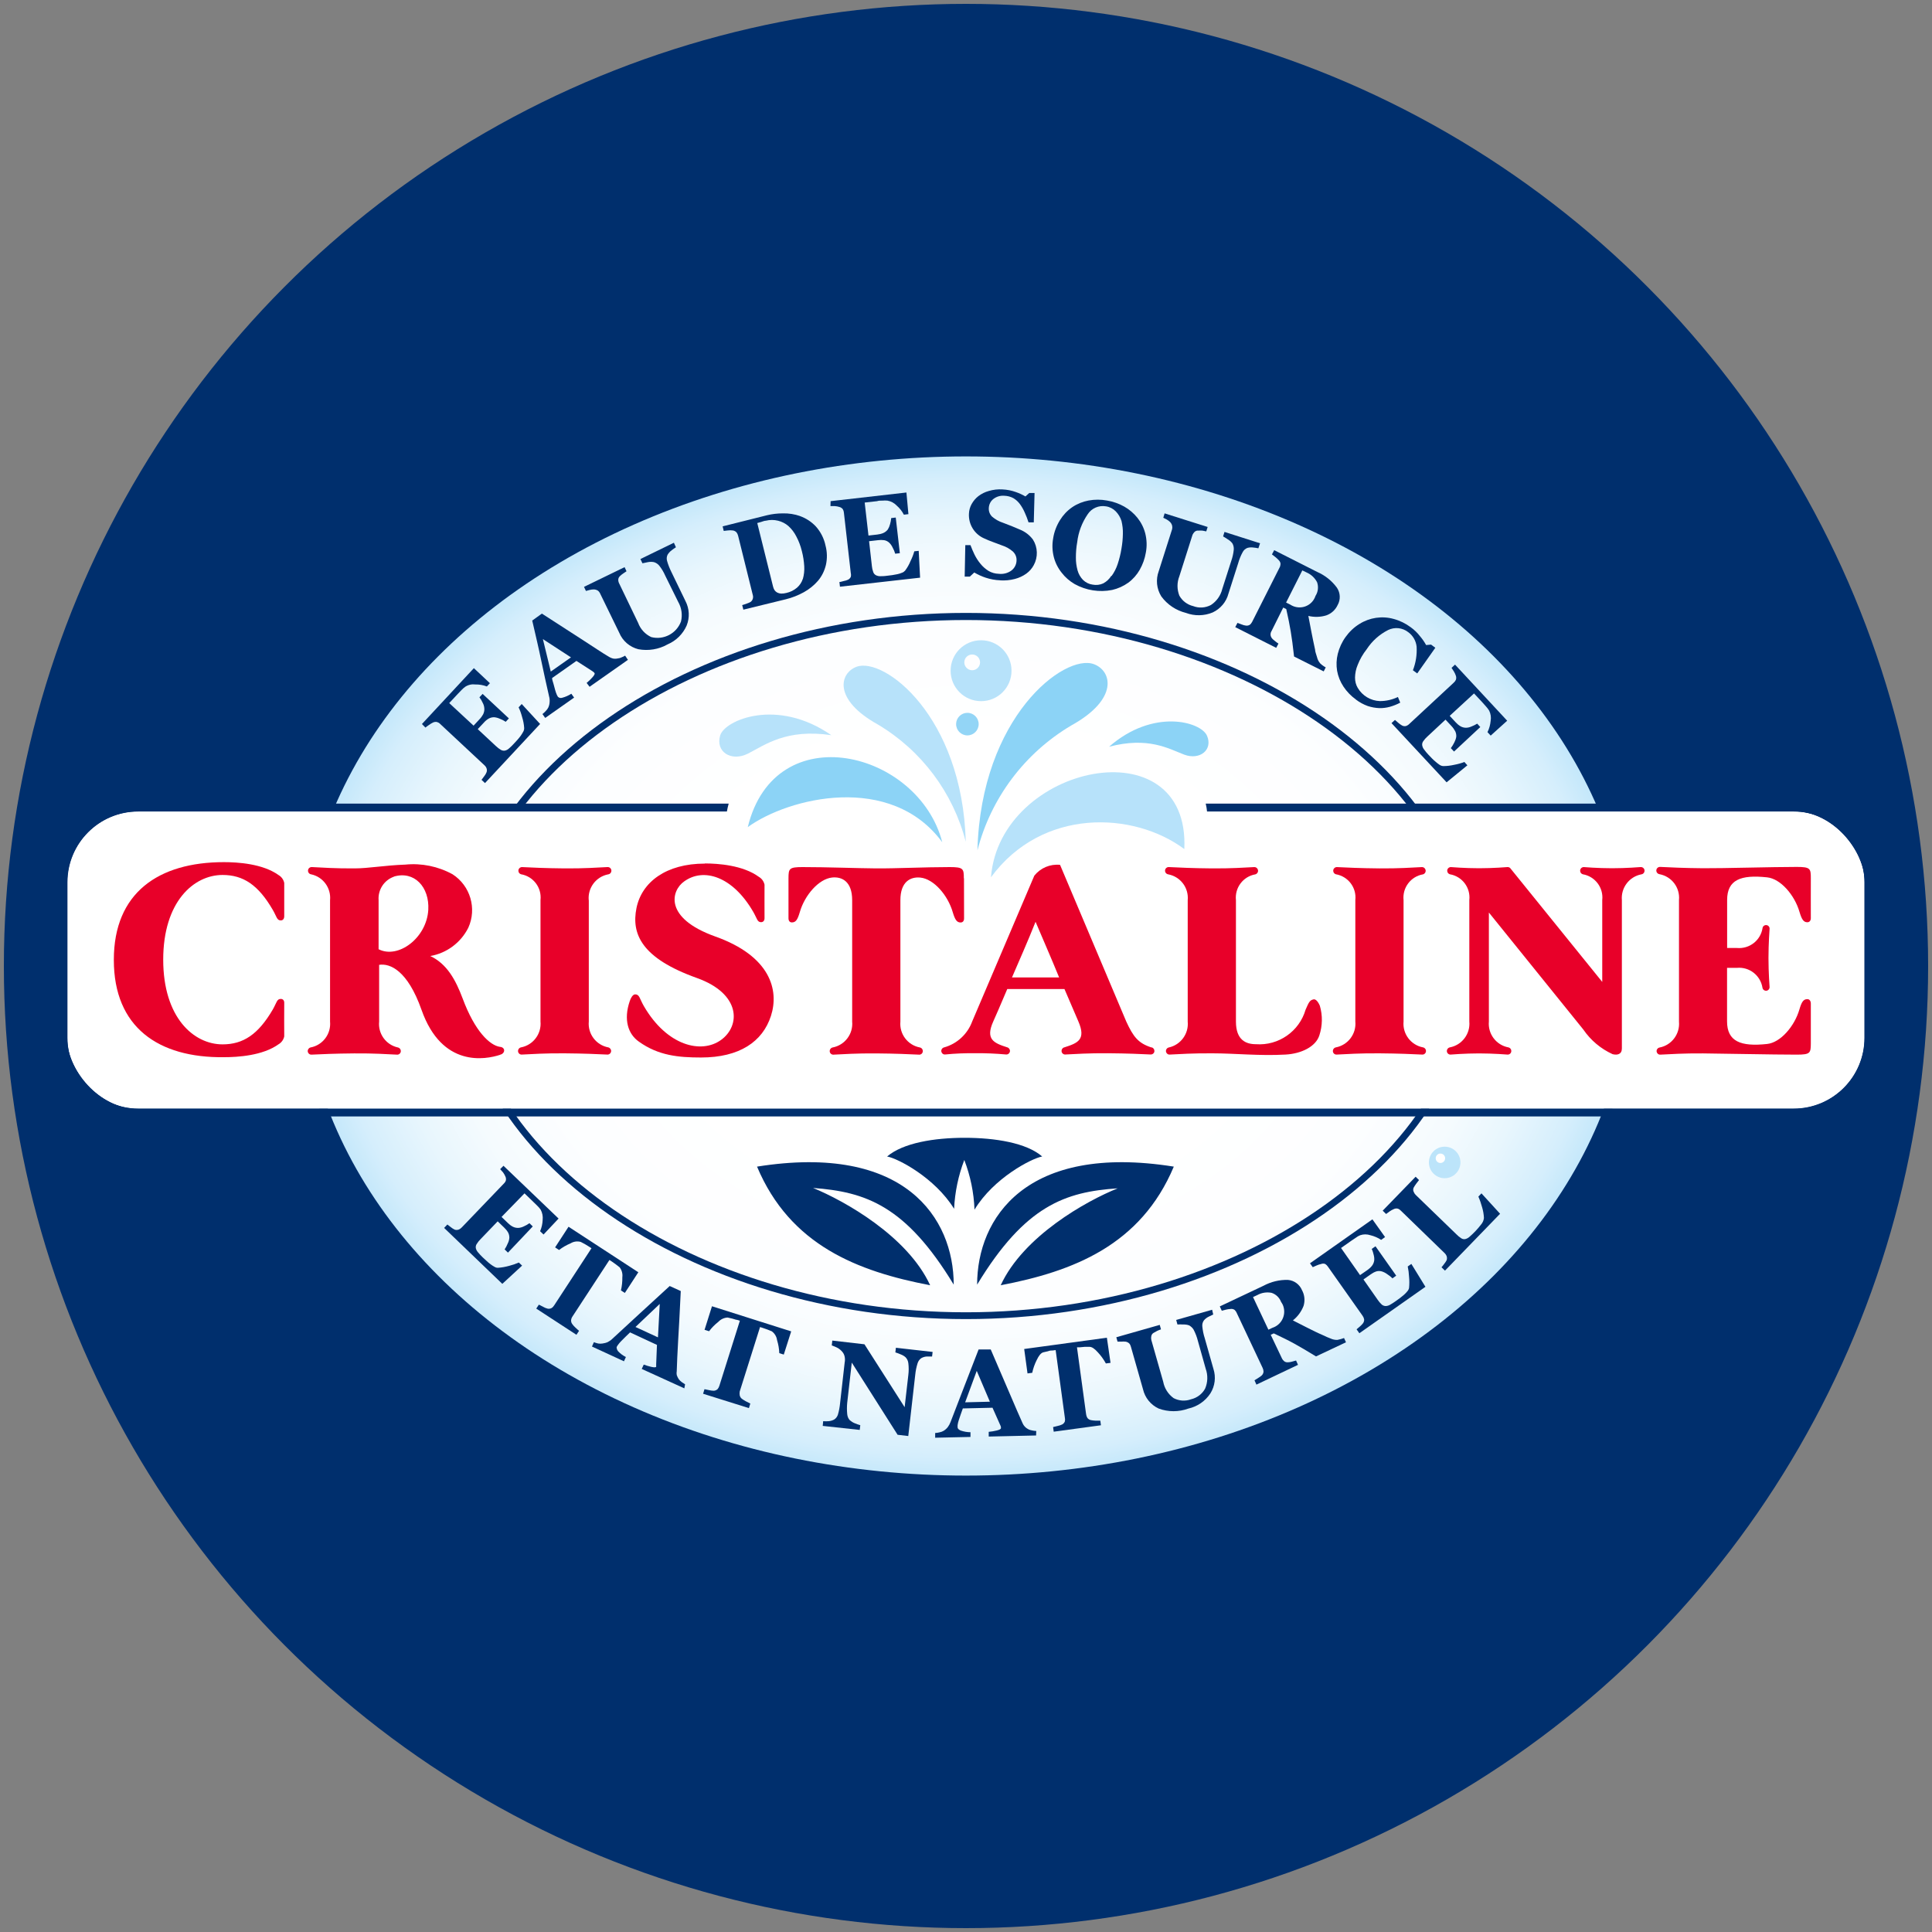 <svg viewBox="0 0 250 250" xmlns:xlink="http://www.w3.org/1999/xlink" version="1.1" xmlns="http://www.w3.org/2000/svg" id="sprite_xA0_Image">
  
  <rect x="0" y="0" width="250" height="250" fill="#808080" stroke="none"/>
  
  <defs>
    <style>
      .st0 {
        fill: #fff;
      }

      .st1 {
        fill: #002f6d;
      }

      .st2 {
        fill: #b7e2fa;
      }

      .st3 {
        fill: #93d5f6;
      }

      .st4 {
        fill: #bce4fa;
      }

      .st5 {
        fill: url(#radial-gradient);
      }

      .st6 {
        fill: #8cd3f6;
      }

      .st7 {
        fill: #e80029;
        fill-rule: evenodd;
      }
    </style>
    <radialGradient gradientUnits="userSpaceOnUse" gradientTransform="translate(0 145.53) scale(1 -.77)" r="89.36" fy="26.36" fx="124.99" cy="26.36" cx="124.99" id="radial-gradient">
      <stop stop-color="#fff" offset=".42"></stop>
      <stop stop-color="#fdfeff" offset=".64"></stop>
      <stop stop-color="#f5fbfe" offset=".76"></stop>
      <stop stop-color="#e8f6fd" offset=".84"></stop>
      <stop stop-color="#d5eefc" offset=".92"></stop>
      <stop stop-color="#bde5fa" offset=".98"></stop>
      <stop stop-color="#b9e3fa" offset=".99"></stop>
    </radialGradient>
  </defs>
  <circle r="124.5" cy="125" cx="125" class="st1"></circle>
  <g>
    <rect ry="9.17" rx="9.17" height="38.47" width="232.57" y="105" x="8.7" class="st0" id="rect21"></rect>
    <path d="M232.11,103.99h-76.09c.08.34.14.68.17,1.02h75.91c5.06,0,9.16,4.1,9.16,9.16v20.12c0,5.06-4.1,9.16-9.16,9.16H17.89c-5.06,0-9.16-4.1-9.16-9.16v-20.12c0-5.06,4.1-9.16,9.16-9.16h76.17c.06-.35.14-.68.23-1.02H17.89c-5.62,0-10.18,4.56-10.18,10.18v20.12c0,5.62,4.56,10.18,10.18,10.18h214.23c5.62,0,10.18-4.56,10.18-10.18v-20.12c0-5.62-4.56-10.18-10.18-10.18Z" class="st1" id="path23"></path>
    <path d="M126.48,110.02c1.75-6.78,6.12-12.58,12.15-16.15,6.18-3.42,5.25-7.07,2.91-7.93-3.8-1.4-14.6,6.8-15.06,24.08Z" class="st6" id="path25"></path>
    <circle r="1.46" cy="93.7" cx="125.18" class="st3" id="circle27"></circle>
    <path d="M130.89,86.79c0,2.18-1.76,3.94-3.94,3.94-2.18,0-3.94-1.76-3.94-3.94s1.76-3.94,3.94-3.94c2.18,0,3.94,1.76,3.94,3.94h0ZM125.8,84.69c-.56,0-1.02.46-1.02,1.02s.46,1.02,1.02,1.02,1.02-.46,1.02-1.02-.46-1.02-1.02-1.02Z" class="st2" id="path29"></path>
    <path d="M128.23,113.52c1.15-14.62,25.78-19.79,25.02-3.65-6.56-4.89-18.39-5.37-25.02,3.65Z" class="st2" id="path31"></path>
    <path d="M124.97,108.93c-1.64-6.37-5.74-11.83-11.39-15.19-5.81-3.22-4.94-6.65-2.74-7.46,3.53-1.31,13.69,6.36,14.13,22.65Z" class="st2" id="path33"></path>
    <path d="M121.93,108.99c-3.05-11.83-21.63-16.48-25.17-1.96,5.29-3.84,18.53-7.07,25.17,1.96Z" class="st6" id="path35"></path>
    <path d="M143.5,96.63c5.09-1.34,7.71.25,9.74,1.02,2.04.76,3.74-.65,2.94-2.46s-6.97-3.56-12.68,1.45h0Z" class="st6" id="path37"></path>
    <path d="M107.57,95.13c-5.84-.86-8.58,1.27-10.77,2.38s-4.26-.24-3.6-2.37c.61-1.96,7.36-4.88,14.37-.01Z" class="st2" id="path39"></path>
    <ellipse ry="66.98" rx="87.03" cy="125" cx="124.99" class="st1" id="ellipse41"></ellipse>
    <ellipse ry="65.94" rx="85.99" cy="125" cx="124.99" class="st5" id="ellipse43"></ellipse>
    <path d="M124.99,170.69c-35.63,0-65.74-20.92-65.74-45.69s30.1-45.69,65.74-45.69,65.75,20.93,65.75,45.69-30.1,45.69-65.75,45.69ZM124.99,80.23c-35.14,0-64.83,20.5-64.83,44.79s29.69,44.79,64.83,44.79,64.83-20.5,64.83-44.79-29.69-44.79-64.83-44.79Z" class="st1" id="path45"></path>
    <path d="M70.33,159.74l-.44-.42c.2-.46.31-.96.33-1.47.05-.46-.04-.92-.26-1.32-.13-.18-.27-.35-.43-.5l-.5-.49-1.16-1.12-2.97,3.05.82.79c.19.19.4.35.63.47.23.12.49.17.74.16.24-.02.48-.09.7-.2.25-.11.5-.25.72-.41l.43.42-3.21,3.39-.43-.42c.16-.24.29-.49.4-.76.12-.23.19-.48.21-.74,0-.25-.05-.49-.17-.7-.14-.24-.32-.45-.52-.64l-.82-.79-2.22,2.31c-.19.19-.36.4-.5.63-.1.15-.14.34-.11.52.04.19.13.36.25.51.2.24.41.47.63.68l.49.45c.16.16.34.3.52.44.16.13.34.24.52.34.14.09.3.14.47.13.48-.03.96-.12,1.43-.25.43-.11.85-.25,1.26-.43l.42.4-2.56,2.36-7.53-7.24.42-.44.48.37c.14.11.29.21.46.29.16.06.34.06.51,0,.16-.06.3-.16.42-.29l5.44-5.67c.12-.11.21-.25.26-.4.04-.18.01-.37-.07-.53-.08-.18-.18-.36-.3-.52l-.37-.41.43-.44,7.13,6.83-1.94,2.06Z" class="st1" id="path47"></path>
    <path d="M80.86,167.31l-.51-.33c.13-.56.19-1.13.18-1.71.06-.46-.07-.92-.35-1.28l-.49-.38-.52-.37-.31-.2-4.78,7.31c-.1.14-.16.31-.18.48-.01.18.04.36.15.5.11.16.24.3.39.44.18.17.35.33.49.44l-.34.51-5.2-3.39.34-.51.57.29c.17.1.34.17.53.22.18.05.37.02.53-.06.15-.09.27-.22.36-.37l4.82-7.38-.31-.2-.54-.33c-.21-.12-.4-.21-.55-.29-.45-.12-.92-.05-1.31.19-.53.22-1.03.51-1.49.86l-.51-.34,1.74-2.67,9.03,5.89-1.74,2.67Z" class="st1" id="path49"></path>
    <path d="M88.55,179.65l-5.51-2.51.26-.56c.32.12.64.21.97.29.38.09.59.07.64,0,0-.04,0-.09,0-.13v-.22l.1-2.49-3.48-1.62-.58.56-.58.58c-.16.16-.3.33-.43.51-.07.1-.11.18-.14.23s0,.34.17.55c.29.31.64.57,1.02.76l-.25.55-4.14-1.91.25-.56c.18.07.37.13.56.17.18.03.37.03.55,0,.24-.03.47-.09.69-.19.22-.11.43-.26.61-.44l3.51-3.24,3.89-3.57,1.43.65c-.13,2.73-.24,4.87-.34,6.44-.09,1.58-.15,2.88-.18,3.93-.03.17-.03.33,0,.5.06.18.15.36.25.52.11.15.24.28.39.39.14.1.29.2.44.29l-.1.54ZM85.14,173.06l.23-4.33-3.14,2.98,2.9,1.34Z" class="st1" id="path51"></path>
    <path d="M101.42,175.28l-.58-.18c-.02-.57-.12-1.14-.29-1.69-.06-.46-.31-.87-.68-1.14-.15-.07-.35-.15-.57-.23s-.43-.16-.6-.21l-.35-.11-2.63,8.34c-.03.16-.03.33,0,.5.04.18.14.34.29.45.15.11.32.22.49.31.22.12.43.22.59.3l-.18.59-5.93-1.86.18-.59.63.13c.18.04.37.07.56.07.19,0,.36-.08.5-.2.11-.13.19-.28.24-.45l2.65-8.41-.36-.11c-.17,0-.38-.11-.61-.16l-.61-.14c-.46.02-.89.22-1.2.55-.45.35-.86.76-1.2,1.22l-.59-.18.96-3.05,10.25,3.25-.97,3.04Z" class="st1" id="path53"></path>
    <path d="M120.62,175.53h-.63c-.27,0-.54.08-.77.21-.24.16-.41.41-.49.68-.15.48-.25.98-.3,1.49l-.9,7.91-1.38-.16-5.93-9.34-.59,5.19c-.05.49-.05.99,0,1.49.03.29.14.57.34.78.19.16.41.3.64.39.23.1.47.18.71.25l-.07.61-4.79-.52.06-.61c.24.02.48.02.71,0,.24-.02.48-.09.69-.2.24-.14.41-.37.5-.63.15-.5.24-1.01.29-1.53l.59-5.23c.05-.25.05-.5,0-.75-.05-.24-.15-.46-.31-.64-.16-.19-.36-.36-.58-.49-.25-.13-.51-.24-.78-.33l.07-.63,4.16.48,5.2,8.14.48-4.18c.06-.5.06-1,0-1.5-.03-.29-.15-.56-.35-.77-.18-.17-.4-.29-.63-.38-.23-.1-.46-.19-.7-.26l.07-.6,4.75.54-.07.59Z" class="st1" id="path55"></path>
    <path d="M134.05,185.75l-6.11.14v-.61c.34-.03.68-.09,1.02-.17.38-.09.57-.19.56-.32,0-.05,0-.1,0-.14-.01-.07-.04-.14-.07-.2l-1.02-2.29-3.84.09c-.08.21-.17.46-.27.76-.1.29-.19.55-.26.77-.07.21-.12.42-.15.64,0,.09,0,.18,0,.27,0,.16.14.31.4.42.41.14.84.22,1.27.22v.61l-4.57.1v-.61c.2-.01.39-.04.58-.09.18-.03.35-.1.51-.19.21-.13.39-.29.54-.48.15-.2.27-.42.36-.66l1.72-4.46c.58-1.49,1.21-3.14,1.91-4.93h1.57c1.08,2.5,1.93,4.48,2.55,5.93s1.14,2.66,1.57,3.61c.14.33.4.61.72.77.16.09.34.14.52.17.17.04.35.06.53.07l-.02.56ZM128.09,181.38l-1.7-3.99-1.5,4.07,3.2-.08Z" class="st1" id="path57"></path>
    <path d="M143.71,176.35l-.61.08c-.28-.51-.62-.99-1.02-1.42-.43-.49-.79-.73-1.1-.73h-.62l-.63.06h-.37l1.18,8.65c.02.17.07.33.16.48.11.15.27.25.45.29.19.04.38.06.57.07h.66l.08.6-6.11.83-.08-.6.62-.15c.19-.04.37-.1.54-.18.17-.08.29-.22.36-.39.04-.17.04-.34,0-.51l-1.19-8.73-.37.05c-.17,0-.39,0-.62.1l-.61.14c-.3.08-.58.42-.86,1.02-.26.52-.45,1.06-.57,1.63l-.61.08-.43-3.16,10.7-1.46.47,3.24Z" class="st1" id="path59"></path>
    <path d="M157,170.09l-.6.29c-.23.11-.44.27-.61.47-.17.23-.24.51-.21.79.05.51.15,1.02.31,1.51l1.13,3.99c.34,1.06.2,2.22-.4,3.17-.66,1-1.68,1.7-2.85,1.96-1.24.45-2.59.45-3.83,0-1.04-.48-1.79-1.41-2.04-2.52l-1.56-5.48c-.04-.16-.11-.31-.22-.43-.14-.13-.31-.21-.49-.23-.18-.02-.35-.02-.53,0-.16,0-.33,0-.49,0l-.16-.57,5.62-1.6.16.58c-.16.05-.32.12-.48.19-.16.08-.32.17-.47.26-.15.08-.26.23-.3.41-.04.17-.04.34,0,.51l1.54,5.41c.16.85.64,1.61,1.35,2.12.69.36,1.5.42,2.24.15.78-.18,1.45-.68,1.83-1.38.35-.81.38-1.73.08-2.57l-1.02-3.63c-.12-.49-.31-.97-.54-1.42-.14-.24-.35-.44-.6-.57-.25-.09-.51-.12-.77-.11-.24-.02-.49-.02-.73,0l-.16-.59,4.65-1.32.14.62Z" class="st1" id="path61"></path>
    <path d="M174.15,173.7l-3.86,1.82c-1.15-.71-2.1-1.26-2.82-1.66s-1.61-.83-2.64-1.32l-.4.18,1.45,3.05c.07.15.18.28.31.39.15.1.32.14.5.12.16,0,.32-.04.48-.08l.54-.15.25.56-5.38,2.56-.25-.56.51-.32c.16-.09.3-.2.44-.32.13-.13.2-.29.22-.47,0-.17-.04-.33-.11-.48l-3.36-7.13c-.06-.15-.16-.28-.27-.39-.15-.1-.34-.15-.52-.12-.21.01-.41.04-.61.09l-.53.14-.26-.56,5.65-2.67c.97-.52,2.06-.79,3.17-.76.81.07,1.51.58,1.82,1.33.34.62.41,1.36.2,2.04-.29.74-.76,1.38-1.38,1.87l1.81.92c.69.35,1.39.7,2.14,1.02.3.15.6.28.92.4.28.13.59.2.91.18.15-.03.3-.07.45-.11l.39-.13.25.55ZM165.78,168.49c-.21-.57-.67-1.02-1.25-1.2-.63-.12-1.27-.02-1.83.29l-.56.26,1.99,4.22.54-.25c1.15-.38,1.77-1.61,1.4-2.76-.06-.2-.16-.38-.28-.56Z" class="st1" id="path63"></path>
    <path d="M179.21,160.09l-.49.35c-.42-.28-.89-.48-1.38-.6-.44-.15-.91-.15-1.34,0-.2.08-.39.19-.57.33l-.58.39-1.32.93,2.46,3.51.94-.65c.22-.15.42-.33.59-.54.16-.2.26-.44.3-.69.03-.24,0-.49-.06-.72-.06-.27-.14-.54-.26-.79l.49-.34,2.68,3.8-.49.35c-.2-.21-.43-.39-.67-.54-.21-.16-.45-.28-.7-.36-.24-.07-.49-.07-.72,0-.26.09-.5.22-.72.38l-.94.66,1.84,2.63c.15.22.32.43.52.61.13.12.31.19.49.2.19,0,.38-.05.55-.14.27-.15.53-.32.78-.5l.54-.39c.2-.15.38-.3.53-.43.16-.14.3-.29.43-.45.11-.12.19-.27.22-.43.05-.48.05-.97,0-1.46-.02-.44-.08-.89-.17-1.32l.47-.33,1.82,2.96-8.55,6.01-.36-.51c.12-.09.26-.22.46-.39.14-.12.26-.25.38-.4.1-.14.15-.31.14-.49-.03-.17-.1-.33-.2-.47l-4.49-6.36c-.09-.13-.2-.25-.34-.34-.17-.07-.37-.07-.54,0-.19.04-.38.1-.56.18l-.52.23-.36-.5,8.08-5.69,1.64,2.3Z" class="st1" id="path65"></path>
    <path d="M191.7,154.42l2.41,2.64-7.13,7.36-.45-.43c.14-.16.27-.33.4-.51.1-.13.2-.27.27-.42.05-.16.05-.34,0-.5-.06-.16-.16-.31-.29-.43l-5.64-5.47c-.11-.12-.24-.21-.39-.26-.18-.05-.37-.02-.53.06-.19.08-.37.18-.54.3l-.45.33-.44-.43,4.26-4.39.44.43-.37.48c-.12.16-.23.33-.33.51-.07.16-.07.35,0,.51.06.16.15.3.27.42l5.26,5.09c.19.2.4.37.63.52.15.1.33.14.51.11.2-.05.38-.14.53-.27.57-.49,1.08-1.03,1.54-1.63.2-.23.33-.53.36-.83-.02-.47-.1-.93-.23-1.37-.13-.48-.29-.95-.49-1.4l.38-.4Z" class="st1" id="path67"></path>
    <path d="M63.41,88.39l-.41.44c-.47-.18-.97-.27-1.48-.26-.46-.06-.92.04-1.31.29-.18.13-.35.28-.5.44l-.48.5-1.1,1.18,3.15,2.92.77-.83c.19-.19.34-.41.47-.64.12-.25.18-.52.15-.79-.02-.25-.09-.49-.21-.7-.11-.25-.25-.49-.42-.71l.41-.44,3.4,3.17-.41.44c-.24-.16-.49-.29-.76-.39-.24-.11-.49-.18-.75-.2-.25,0-.49.06-.7.18-.24.14-.45.32-.63.53l-.78.83,2.35,2.19c.19.19.41.35.64.49.16.09.34.13.52.1.19-.04.37-.13.51-.26.23-.2.46-.41.66-.64l.45-.49c.17-.19.31-.37.43-.53s.23-.36.33-.53c.08-.14.12-.3.12-.47-.03-.48-.12-.96-.27-1.43-.11-.43-.26-.85-.45-1.25l.4-.43,2.38,2.58-7.13,7.65-.45-.42.38-.51c.11-.14.2-.3.27-.47.06-.16.06-.35,0-.51-.06-.16-.16-.3-.29-.41l-5.71-5.33c-.11-.12-.25-.2-.41-.25-.18-.04-.37-.01-.53.07-.18.09-.35.19-.51.31-.21.14-.36.25-.46.34l-.45-.46,6.72-7.23,2.09,1.96Z" class="st1" id="path69"></path>
    <path d="M81.26,85.38l-4.97,3.49-.38-.5c.26-.21.5-.45.72-.69.26-.29.37-.48.3-.58l-.09-.11c-.05-.05-.11-.09-.17-.13l-2.08-1.34-3.15,2.22c0,.22.11.49.19.78l.21.78c.06.21.13.42.22.62l.13.24c.15.15.36.2.56.13.42-.11.82-.29,1.18-.52l.36.5-3.74,2.63-.36-.5c.16-.12.3-.26.44-.41.13-.13.24-.27.32-.44.1-.22.16-.46.17-.7.02-.25,0-.5-.07-.74-.35-1.55-.7-3.11-1.02-4.66-.32-1.56-.73-3.28-1.16-5.15l1.25-.9c2.29,1.47,4.07,2.64,5.42,3.5s2.39,1.59,3.31,2.12c.14.08.3.15.46.19.19.04.39.04.58,0,.18-.02.36-.06.52-.14.17-.06.33-.14.48-.23l.36.54ZM73.88,85.06l-3.63-2.36,1.02,4.2,2.62-1.84Z" class="st1" id="path71"></path>
    <path d="M87.46,70.82c-.19.12-.37.24-.54.38-.21.15-.39.35-.53.57-.13.26-.15.55-.07.82.14.49.33.97.56,1.43l1.81,3.74c.52.99.58,2.15.16,3.19-.48,1.09-1.36,1.96-2.46,2.43-1.15.65-2.49.87-3.79.63-1.11-.28-2.03-1.07-2.47-2.13l-2.48-5.09c-.07-.15-.17-.28-.31-.38-.16-.09-.34-.14-.52-.14-.18,0-.35.03-.52.07l-.48.13-.25-.53,5.25-2.55.25.53-.43.29c-.15.1-.29.21-.42.34-.13.12-.21.28-.22.46,0,.17.04.34.12.49l2.45,5.09c.3.82.91,1.48,1.7,1.85,1.61.41,3.27-.46,3.85-2.02.21-.86.08-1.77-.37-2.55l-1.67-3.38c-.2-.46-.46-.9-.77-1.29-.18-.22-.42-.38-.69-.46-.26-.05-.52-.05-.77,0-.24.04-.48.09-.72.15l-.26-.55,4.33-2.11.26.58Z" class="st1" id="path73"></path>
    <path d="M103.52,66.78c.78.28,1.47.73,2.04,1.33.63.7,1.07,1.56,1.26,2.48.22.82.24,1.69.05,2.52-.18.75-.52,1.45-1.02,2.04-.52.6-1.14,1.1-1.83,1.48-.74.41-1.53.72-2.35.92l-5.48,1.34-.15-.59c.16-.05.37-.11.6-.2.16-.05.32-.12.47-.2.14-.1.25-.24.3-.41.05-.16.05-.34,0-.5l-1.9-7.67c-.04-.16-.11-.31-.21-.44-.13-.13-.3-.22-.48-.24-.22-.03-.44-.03-.65,0l-.52.06-.14-.59,5.75-1.44c.67-.16,1.35-.24,2.04-.24.76-.02,1.52.1,2.24.35ZM103.89,74.92c.15-.53.21-1.08.18-1.63-.04-.67-.14-1.33-.31-1.98-.16-.66-.4-1.3-.72-1.9-.26-.51-.6-.96-1.02-1.34-.39-.34-.85-.57-1.34-.69-.52-.13-1.06-.13-1.58,0-.18,0-.39.09-.61.16l-.5.14,2.04,8.21c.04.17.1.32.19.47.09.13.2.23.34.31.16.08.33.13.5.14.23,0,.46-.02.68-.08.52-.11,1-.35,1.4-.69.34-.3.6-.69.74-1.12h0Z" class="st1" id="path75"></path>
    <path d="M117.55,66.53l-.59.07c-.23-.45-.55-.85-.93-1.18-.32-.34-.74-.56-1.19-.64-.22-.02-.43-.02-.65,0-.29,0-.51,0-.69.07l-1.61.18.49,4.27,1.14-.13c.26-.03.52-.09.76-.19.24-.1.44-.26.6-.46.13-.21.23-.44.29-.68.08-.26.13-.53.15-.8l.59-.07.53,4.61-.6.07c-.08-.28-.19-.54-.33-.79-.11-.24-.26-.46-.45-.64-.18-.17-.41-.28-.65-.32-.27-.04-.54-.04-.81,0l-1.14.13.36,3.2c.02.26.08.52.17.77.05.18.17.32.33.42.17.09.36.14.55.14.23,0,.54,0,.94-.06l.65-.08.66-.12c.21-.04.41-.11.6-.19.16-.05.29-.15.4-.27.29-.39.53-.81.71-1.26.2-.4.36-.81.48-1.24l.57-.06.18,3.47-10.37,1.17-.07-.61c.14,0,.34-.07.58-.13.18-.03.35-.08.52-.16.16-.07.29-.2.37-.37.04-.16.04-.34,0-.5l-.89-7.81c-.01-.16-.06-.31-.14-.45-.11-.14-.27-.25-.45-.29-.19-.06-.39-.1-.59-.11h-.56l.02-.64,9.81-1.12.26,2.82Z" class="st1" id="path77"></path>
    <path d="M129.42,75.09c-.64-.02-1.27-.14-1.88-.34-.51-.17-1-.39-1.47-.67l-.57.53h-.67l.08-4.07h.67c.16.42.33.84.53,1.24.21.42.46.81.76,1.17.29.36.63.66,1.02.91.41.25.88.38,1.36.39.59.07,1.19-.09,1.66-.45.39-.31.62-.78.63-1.28.02-.42-.14-.82-.44-1.12-.42-.38-.92-.66-1.46-.83l-1.2-.45c-.36-.13-.7-.27-1.02-.42-1.3-.53-2.12-1.83-2.04-3.24.02-.44.14-.86.35-1.24.22-.39.51-.74.87-1.02.41-.31.87-.54,1.36-.67.57-.17,1.17-.24,1.77-.2.59.03,1.17.14,1.72.34.43.15.85.34,1.24.57l.5-.45h.68l-.1,3.8h-.68c-.14-.43-.3-.86-.49-1.27-.17-.39-.38-.76-.63-1.1-.23-.31-.52-.57-.84-.76-.37-.2-.77-.3-1.19-.31-.5-.04-1,.11-1.4.42-.36.28-.57.71-.59,1.16-.03.42.12.82.42,1.12.42.36.9.63,1.43.8l1.16.45,1.02.43c.67.27,1.25.71,1.68,1.29.64,1.01.67,2.28.1,3.32-.23.43-.56.8-.96,1.09-.45.32-.95.55-1.49.69-.62.16-1.26.22-1.89.18Z" class="st1" id="path79"></path>
    <path d="M147.18,67c.48.6.83,1.29,1.02,2.04.2.81.23,1.65.07,2.47-.13.78-.4,1.53-.79,2.22-.37.65-.87,1.22-1.48,1.67-.63.45-1.34.77-2.09.94-1.65.33-3.37.06-4.85-.76-.65-.38-1.22-.87-1.68-1.47-.48-.6-.83-1.29-1.02-2.04-.2-.79-.23-1.62-.08-2.42.13-.84.44-1.64.89-2.36.41-.66.94-1.22,1.58-1.66.63-.43,1.35-.72,2.1-.86.79-.15,1.61-.15,2.4,0,.79.13,1.55.4,2.24.79.65.37,1.22.86,1.69,1.44h0ZM143.85,74.52c.33-.46.59-.97.77-1.51.22-.66.39-1.34.5-2.04.11-.62.17-1.25.18-1.88.02-.57-.05-1.13-.18-1.68-.15-.47-.4-.89-.74-1.24-.34-.35-.79-.58-1.27-.65-.92-.16-1.85.24-2.36,1.02-.74,1.08-1.21,2.32-1.36,3.62-.12.65-.17,1.31-.17,1.98-.01.57.07,1.13.22,1.68.13.46.37.88.7,1.22.34.33.77.55,1.24.61.47.09.95.04,1.38-.16.43-.23.78-.56,1.04-.97h.05Z" class="st1" id="path81"></path>
    <path d="M162.83,70.95c-.22-.05-.43-.08-.65-.1-.26-.04-.52-.02-.77.05-.27.1-.48.3-.61.55-.25.45-.44.93-.58,1.43l-1.26,3.94c-.28,1.07-1.03,1.96-2.04,2.43-1.1.46-2.34.48-3.46.06-1.28-.32-2.41-1.07-3.19-2.14-.61-.98-.73-2.18-.33-3.26l1.73-5.43c.04-.16.04-.32,0-.48-.05-.17-.14-.33-.27-.46-.13-.12-.27-.23-.43-.32l-.44-.22.17-.57,5.57,1.76-.18.57-.5-.1c-.18-.01-.36-.01-.54,0-.18-.02-.35.05-.48.17-.11.11-.2.24-.26.38l-1.7,5.35c-.32.81-.32,1.71,0,2.52.38.68,1.03,1.17,1.79,1.35.75.29,1.58.23,2.29-.14.74-.48,1.27-1.23,1.48-2.1l1.15-3.59c.17-.48.28-.97.33-1.48.02-.28-.04-.57-.18-.81-.16-.21-.36-.38-.58-.51-.3-.19-.5-.33-.62-.39l.18-.58,4.6,1.47-.21.63Z" class="st1" id="path83"></path>
    <path d="M171.27,86.87l-3.82-1.92c-.15-1.36-.29-2.44-.43-3.24-.13-.82-.33-1.78-.58-2.9l-.39-.19-1.52,3.05c-.09.14-.13.31-.12.48.01.17.09.34.2.47.11.12.23.23.37.33.14.12.29.23.45.33l-.29.55-5.3-2.68.29-.55.56.21c.17.07.34.12.52.14.18.03.36-.01.51-.1.13-.1.23-.24.31-.39l3.54-7.01c.08-.14.12-.3.13-.46,0-.19-.09-.36-.22-.49-.13-.15-.29-.29-.45-.42l-.44-.34.29-.55,5.57,2.82c1.01.44,1.89,1.14,2.55,2.04.45.68.49,1.55.08,2.26-.29.62-.81,1.09-1.46,1.32-.75.23-1.55.25-2.32.07.1.57.23,1.24.39,2.04.15.79.31,1.53.48,2.32,0,.25.14.58.25.97.07.3.21.59.42.82.11.11.24.21.37.3.11.08.22.15.34.21l-.26.51ZM170.25,77.07c.32-.52.38-1.16.18-1.73-.29-.56-.77-1.01-1.35-1.26l-.56-.27-2.1,4.16.53.26c1.01.67,2.37.4,3.03-.61.11-.17.2-.36.26-.55Z" class="st1" id="path85"></path>
    <path d="M175.45,90.51c-.63-.45-1.18-1.02-1.61-1.67-.41-.62-.69-1.31-.82-2.04-.12-.73-.09-1.48.09-2.2.2-.79.54-1.53,1.02-2.19.48-.67,1.08-1.24,1.78-1.67,1.32-.83,2.93-1.07,4.43-.65.79.21,1.54.58,2.2,1.07.46.33.88.73,1.22,1.18.3.35.56.73.78,1.13l.64-.06.55.41-2.34,3.32-.56-.41c.38-.97.54-2.01.48-3.05-.08-.76-.48-1.45-1.1-1.89-.74-.57-1.73-.68-2.58-.27-1.13.57-2.09,1.43-2.78,2.49-.49.62-.88,1.3-1.17,2.04-.22.52-.33,1.07-.34,1.63,0,.47.11.93.35,1.33.6,1.02,1.68,1.67,2.87,1.71.81,0,1.6-.18,2.33-.53l.3.73c-.43.23-.88.41-1.34.54-.44.12-.9.18-1.36.17-.51-.02-1.01-.11-1.5-.27-.55-.2-1.07-.48-1.54-.84Z" class="st1" id="path87"></path>
    <path d="M192.89,95.18l-.41-.44c.23-.46.36-.95.41-1.46.08-.45.01-.92-.19-1.32-.12-.19-.25-.37-.4-.53l-.46-.52-1.1-1.18-3.15,2.9.77.83c.18.2.38.37.61.51.22.13.47.2.72.2.25,0,.49-.06.71-.16.26-.1.51-.22.75-.37l.4.44-3.4,3.17-.41-.44c.17-.23.32-.48.45-.74.12-.23.21-.48.25-.73.02-.25-.03-.49-.13-.71-.13-.24-.29-.47-.48-.67l-.78-.84-2.35,2.19c-.2.18-.38.38-.53.6-.11.15-.16.33-.14.51.03.19.1.38.22.53.18.25.38.49.59.71l.46.48c.16.16.32.31.5.46.16.14.33.26.5.38.14.09.29.14.46.15.48,0,.96-.06,1.44-.17.44-.08.87-.2,1.29-.36l.39.43-2.69,2.2-7.13-7.66.45-.41.45.39c.14.12.29.23.45.32.15.09.34.12.51.08.16-.05.31-.14.43-.26l5.75-5.34c.12-.1.22-.23.29-.38.06-.17.06-.36,0-.53-.06-.19-.15-.37-.25-.54l-.31-.48.45-.42,6.75,7.26-2.14,1.93Z" class="st1" id="path89"></path>
    <path d="M126.44,166.23c0-8.59,6.31-18.32,25.45-15.27-4.28,10.18-13.03,13.56-22.4,15.35,2.93-6.35,11.07-10.91,15.14-12.54-6.75.45-11.97,2.2-18.19,12.46Z" class="st1" id="path91"></path>
    <path d="M123.41,166.23c0-8.59-6.31-18.32-25.45-15.27,4.28,10.18,13.03,13.56,22.4,15.35-2.93-6.36-11.08-10.92-15.15-12.59,6.76.5,11.98,2.25,18.2,12.51Z" class="st1" id="path93"></path>
    <path d="M134.86,149.65c-2.04-1.77-6.11-2.42-10.03-2.42s-7.96.65-10.04,2.42c1.35.23,6.17,2.72,8.67,6.77.1-2.16.55-4.3,1.32-6.32.79,2.06,1.24,4.23,1.32,6.43,2.47-4.09,7.38-6.63,8.75-6.88Z" class="st1" id="path95"></path>
    <rect ry="9.17" rx="9.17" height="38.47" width="232.57" y="105" x="8.7" class="st0" id="rect97"></rect>
    <path d="M232.11,103.99h-76.09c.08.34.14.68.17,1.02h75.91c5.06,0,9.16,4.1,9.16,9.16v20.12c0,5.06-4.1,9.16-9.16,9.16H17.89c-5.06,0-9.16-4.1-9.16-9.16v-20.12c0-5.06,4.1-9.16,9.16-9.16h76.17c.06-.35.14-.68.23-1.02H17.89c-5.62,0-10.18,4.56-10.18,10.18v20.12c0,5.62,4.56,10.18,10.18,10.18h214.23c5.62,0,10.18-4.56,10.18-10.18v-20.12c0-5.62-4.56-10.18-10.18-10.18Z" class="st1" id="path99"></path>
    <path d="M126.48,110.03c1.75-6.78,6.12-12.59,12.15-16.16,6.18-3.42,5.25-7.07,2.91-7.93-3.8-1.4-14.6,6.8-15.06,24.09Z" class="st6" id="path101"></path>
    <circle r="1.46" cy="93.7" cx="125.18" class="st3" id="circle103"></circle>
    <path d="M130.89,86.79c0,2.18-1.76,3.94-3.94,3.94-2.18,0-3.94-1.76-3.94-3.94s1.76-3.94,3.94-3.94c2.18,0,3.94,1.76,3.94,3.94h0ZM125.8,84.69c-.56,0-1.02.46-1.02,1.02s.46,1.02,1.02,1.02,1.02-.46,1.02-1.02-.46-1.02-1.02-1.02Z" class="st2" id="path105"></path>
    <path d="M128.23,113.52c1.15-14.62,25.78-19.79,25.02-3.65-6.56-4.89-18.39-5.37-25.02,3.65Z" class="st2" id="path107"></path>
    <path d="M124.97,108.93c-1.64-6.37-5.74-11.83-11.39-15.19-5.81-3.22-4.94-6.65-2.74-7.46,3.53-1.31,13.69,6.36,14.13,22.65Z" class="st2" id="path109"></path>
    <path d="M121.93,108.99c-3.05-11.83-21.63-16.48-25.17-1.96,5.29-3.84,18.53-7.07,25.17,1.96Z" class="st6" id="path111"></path>
    <path d="M143.5,96.63c5.09-1.34,7.71.25,9.74,1.02,2.04.76,3.74-.65,2.94-2.46s-6.97-3.56-12.68,1.45h0Z" class="st6" id="path113"></path>
    <path d="M107.57,95.13c-5.84-.86-8.58,1.27-10.77,2.38s-4.26-.24-3.6-2.37c.61-1.96,7.36-4.88,14.37-.01Z" class="st2" id="path115"></path>
    <path d="M188.98,150.42c0,1.12-.91,2.04-2.04,2.04s-2.04-.91-2.04-2.04.91-2.04,2.04-2.04,2.04.91,2.04,2.04Z" class="st4" id="path117"></path>
    <circle r=".61" cy="149.88" cx="186.39" class="st0" id="circle119"></circle>
    <path d="M76.18,116.48c-.14-1.6.95-3.04,2.52-3.34.26-.03.44-.27.41-.53-.03-.26-.27-.44-.53-.41-1.26.06-2.99.19-5.52.17-2.52-.02-4.26-.11-5.51-.17-.26,0-.48.22-.47.48,0,.21.14.39.34.45,1.59.27,2.7,1.73,2.52,3.34v15.71c.15,1.6-.95,3.05-2.52,3.35-.25.05-.42.29-.38.55.04.24.27.41.51.38,1.25-.06,2.99-.18,5.51-.16s4.26.1,5.52.16c.26.02.48-.18.5-.44.01-.23-.15-.44-.37-.49-1.58-.3-2.67-1.75-2.52-3.35v-15.71Z" class="st7" id="path121"></path>
    <path d="M181.62,116.48c-.17-1.61.93-3.07,2.52-3.34.25-.08.4-.34.32-.6-.06-.2-.24-.34-.45-.34-1.25.06-2.99.19-5.51.17s-4.26-.11-5.51-.17c-.26,0-.48.22-.47.48,0,.21.14.39.34.45,1.59.27,2.7,1.73,2.52,3.34v15.71c.15,1.6-.95,3.05-2.52,3.35-.25.05-.42.29-.38.55.04.24.27.41.51.38,1.25-.06,2.99-.18,5.51-.16s4.26.1,5.51.16c.26.03.49-.16.51-.42.02-.24-.14-.46-.38-.51-1.58-.3-2.67-1.75-2.52-3.35v-15.71Z" class="st7" id="path123"></path>
    <path d="M212.26,112.2s-1.81.15-3.66.15-3.66-.15-3.66-.15c-.26,0-.48.22-.47.48,0,.21.14.39.34.45,1.59.27,2.7,1.73,2.52,3.34v10.59l-11.92-14.74h0c-.1-.09-.23-.13-.36-.12,0,0-1.8.15-3.65.15s-3.66-.15-3.66-.15c-.26,0-.48.22-.47.48,0,.21.14.39.34.45,1.59.27,2.7,1.73,2.52,3.34v15.71c.15,1.6-.95,3.05-2.52,3.35-.25.05-.42.29-.38.55.04.24.27.41.51.38,0,0,1.8-.15,3.65-.15s3.66.15,3.66.15c.26.03.49-.16.51-.42.02-.24-.14-.46-.38-.51-1.58-.3-2.67-1.75-2.52-3.35v-14.1l12.22,15.14c.95,1.39,2.26,2.49,3.79,3.19.64.16,1.2,0,1.2-.74v-19.19c-.14-1.6.95-3.04,2.52-3.34.26-.03.44-.27.41-.53-.03-.26-.27-.44-.53-.41Z" class="st7" id="path125"></path>
    <path d="M64.72,136.49c-1.88.62-7.53,1.71-10.18-5.83-1.8-5.09-4.07-6.03-5.48-5.81v7.34c-.16,1.57.88,3.01,2.42,3.35.25.05.42.29.38.55-.04.24-.27.41-.51.38-1.26-.06-2.99-.18-5.51-.16s-4.26.1-5.52.16c-.26.02-.48-.18-.5-.44-.01-.23.15-.44.37-.49,1.58-.3,2.67-1.75,2.52-3.35v-15.71c.15-1.57-.9-3.01-2.44-3.34-.26-.03-.44-.27-.41-.53.03-.26.27-.44.53-.41,1.26.06,2.99.19,5.52.17,1.74,0,3.93-.4,6.54-.49,2.12-.21,4.25.23,6.11,1.25,2.3,1.48,3.17,4.43,2.04,6.92-.97,1.93-2.79,3.29-4.92,3.66,2.15,1.02,3.27,3.05,4.19,5.5,1.59,4.28,3.52,6.05,4.81,6.25.27,0,.5.16.55.39.05.22-.12.55-.52.63ZM50.98,113.44c-1.28.45-2.09,1.7-1.99,3.05v6.34c2.52,1.29,6.21-1.43,6.43-5.09.17-2.98-1.83-5.09-4.45-4.31Z" class="st7" id="path127"></path>
    <path d="M91.19,111.75c-4.97,0-8.14,2.37-8.83,5.75-.68,3.38.68,6.5,7.81,9.05,5.72,2.04,5.68,6.18,3.13,8.02s-7,.77-9.99-4.39c-.56-.97-.55-1.51-1.12-1.51-.32,0-.58.5-.7.87-.83,2.42-.21,4.29,1.2,5.26,2.51,1.79,5.09,2.04,8.03,2.04,4.96,0,7.96-2.04,9.04-5.38s-.07-7.74-7.21-10.28c-6.71-2.4-5.69-5.96-4.01-7.13,2.49-1.8,6.25-.68,8.92,3.93.51.87.52,1.35,1.02,1.35.29,0,.46-.21.45-.55-.01-.34,0-4.07,0-4.3-.09-.43-.36-.8-.74-1.02-2.04-1.5-5.27-1.73-6.99-1.73Z" class="st7" id="path129"></path>
    <path d="M14.73,124.2c0-8.67,5.77-12.64,14.25-12.64,1.77,0,5.01.2,7.06,1.67.38.22.65.59.74,1.02v4.3c0,.34-.16.55-.45.55-.51,0-.52-.48-1.02-1.34-1.89-3.27-3.85-4.54-6.51-4.54-3.74,0-7.68,3.47-7.68,10.96s3.94,10.96,7.68,10.96c2.66,0,4.61-1.27,6.51-4.53.5-.88.51-1.35,1.02-1.35.29,0,.47.2.45.55-.02.35,0,4.07,0,4.3-.09.43-.36.8-.74,1.02-2.04,1.47-5.28,1.67-7.06,1.67-8.48.1-14.25-3.87-14.25-12.58Z" class="st7" id="path131"></path>
    <path d="M170.79,130.15c-.21-.51-.54-.91-.83-.83-.5.11-.61.41-1.02,1.34-.82,2.81-3.5,4.67-6.42,4.46-1.28,0-2.59-.52-2.59-2.93v-15.71c-.17-1.61.93-3.07,2.52-3.34.25-.08.4-.34.32-.6-.06-.2-.24-.34-.45-.34-1.25.06-2.99.19-5.51.17s-4.26-.11-5.52-.17c-.26-.03-.5.15-.53.41-.03.26.15.49.41.53,1.58.3,2.67,1.74,2.52,3.34v15.71c.15,1.57-.9,3.01-2.44,3.35-.25.05-.42.3-.37.55.05.23.25.39.49.37,1.26-.06,2.99-.18,5.52-.16h0c2.93,0,6.11.35,9.46.16,2.04-.11,3.9-1.02,4.37-2.47.41-1.24.44-2.58.07-3.84h0Z" class="st7" id="path133"></path>
    <path d="M124.72,113.65c0-1.23-.06-1.45-1.82-1.45-3.23,0-7,.19-9.53.17s-6.29-.17-9.53-.17c-1.75,0-1.8.21-1.81,1.45v5.16c0,.35.16.55.45.55.51,0,.74-.39,1.02-1.35.63-2.17,2.44-4.28,4.18-4.46,1.28-.13,2.59.52,2.59,2.93v15.71c.15,1.6-.95,3.05-2.52,3.35-.25.05-.42.29-.38.55.04.24.27.41.51.38,1.25-.06,2.99-.18,5.51-.16s4.26.1,5.51.16c.26.03.49-.16.51-.42.02-.24-.14-.46-.38-.51-1.58-.3-2.67-1.75-2.52-3.35v-15.71h0c0-2.4,1.31-3.05,2.59-2.92,1.74.18,3.55,2.29,4.18,4.46.29.97.52,1.35,1.02,1.35.29,0,.46-.21.45-.55-.01-.34-.01-4.95-.01-5.17Z" class="st7" id="path135"></path>
    <path d="M233.86,129.29c-.51,0-.74.38-1.02,1.34-.63,2.17-2.44,4.28-4.18,4.46-3.41.37-5.18-.32-5.18-2.93v-6.92h1.28c1.6-.15,3.04.97,3.3,2.56.03.25.27.43.52.4.25-.03.43-.27.4-.52,0,0-.14-1.83-.14-3.72s.14-3.73.14-3.73c.04-.25-.14-.49-.39-.52-.25-.04-.49.14-.52.39-.25,1.59-1.69,2.71-3.3,2.57h-1.28v-6.21c0-2.62,1.77-3.3,5.18-2.93,1.74.18,3.55,2.29,4.18,4.46.29.97.52,1.35,1.02,1.35.27,0,.46-.21.45-.55s0-4.94,0-5.16c0-1.23-.06-1.45-1.82-1.45-3.23,0-9.61.19-12.12.17s-4.26-.11-5.52-.17c-.26-.03-.5.15-.53.41-.03.26.15.49.41.53,1.58.3,2.67,1.74,2.52,3.34v15.74c.14,1.6-.95,3.05-2.52,3.35-.25.05-.42.3-.37.55.05.23.25.39.49.37,1.26-.06,2.99-.18,5.52-.16s8.9.16,12.12.16c1.76,0,1.81-.21,1.82-1.45v-5.15c0-.34-.17-.58-.45-.58Z" class="st7" id="path137"></path>
    <path d="M149,135.54c-1.72-.55-2.35-1.38-3.26-3.35l-8.57-20.28c-1.28-.13-2.53.4-3.33,1.4l-8.04,18.87c-.6,1.63-1.95,2.88-3.62,3.35-.25.05-.42.3-.37.55.05.23.25.39.49.37,1.3-.13,2.6-.18,3.9-.16,1.33-.02,2.66.04,3.99.16.26.02.48-.18.5-.44.01-.23-.15-.44-.37-.49-1.71-.55-2.84-1.02-1.79-3.35.23-.52.91-2.04,1.81-4.19h7.4c.81,1.91,1.51,3.51,1.8,4.19,1.02,2.36-.07,2.8-1.79,3.35-.25.05-.42.29-.38.55.04.24.27.41.51.38,1.25-.06,2.99-.18,5.51-.16s4.26.1,5.51.16c.26,0,.48-.19.48-.45,0-.23-.15-.43-.37-.47h0ZM130.95,126.48c.92-2.14,2.04-4.65,3.05-7.2.84,1.99,2.04,4.72,3.05,7.2h-6.11Z" class="st7" id="path139"></path>
  </g>
</svg>